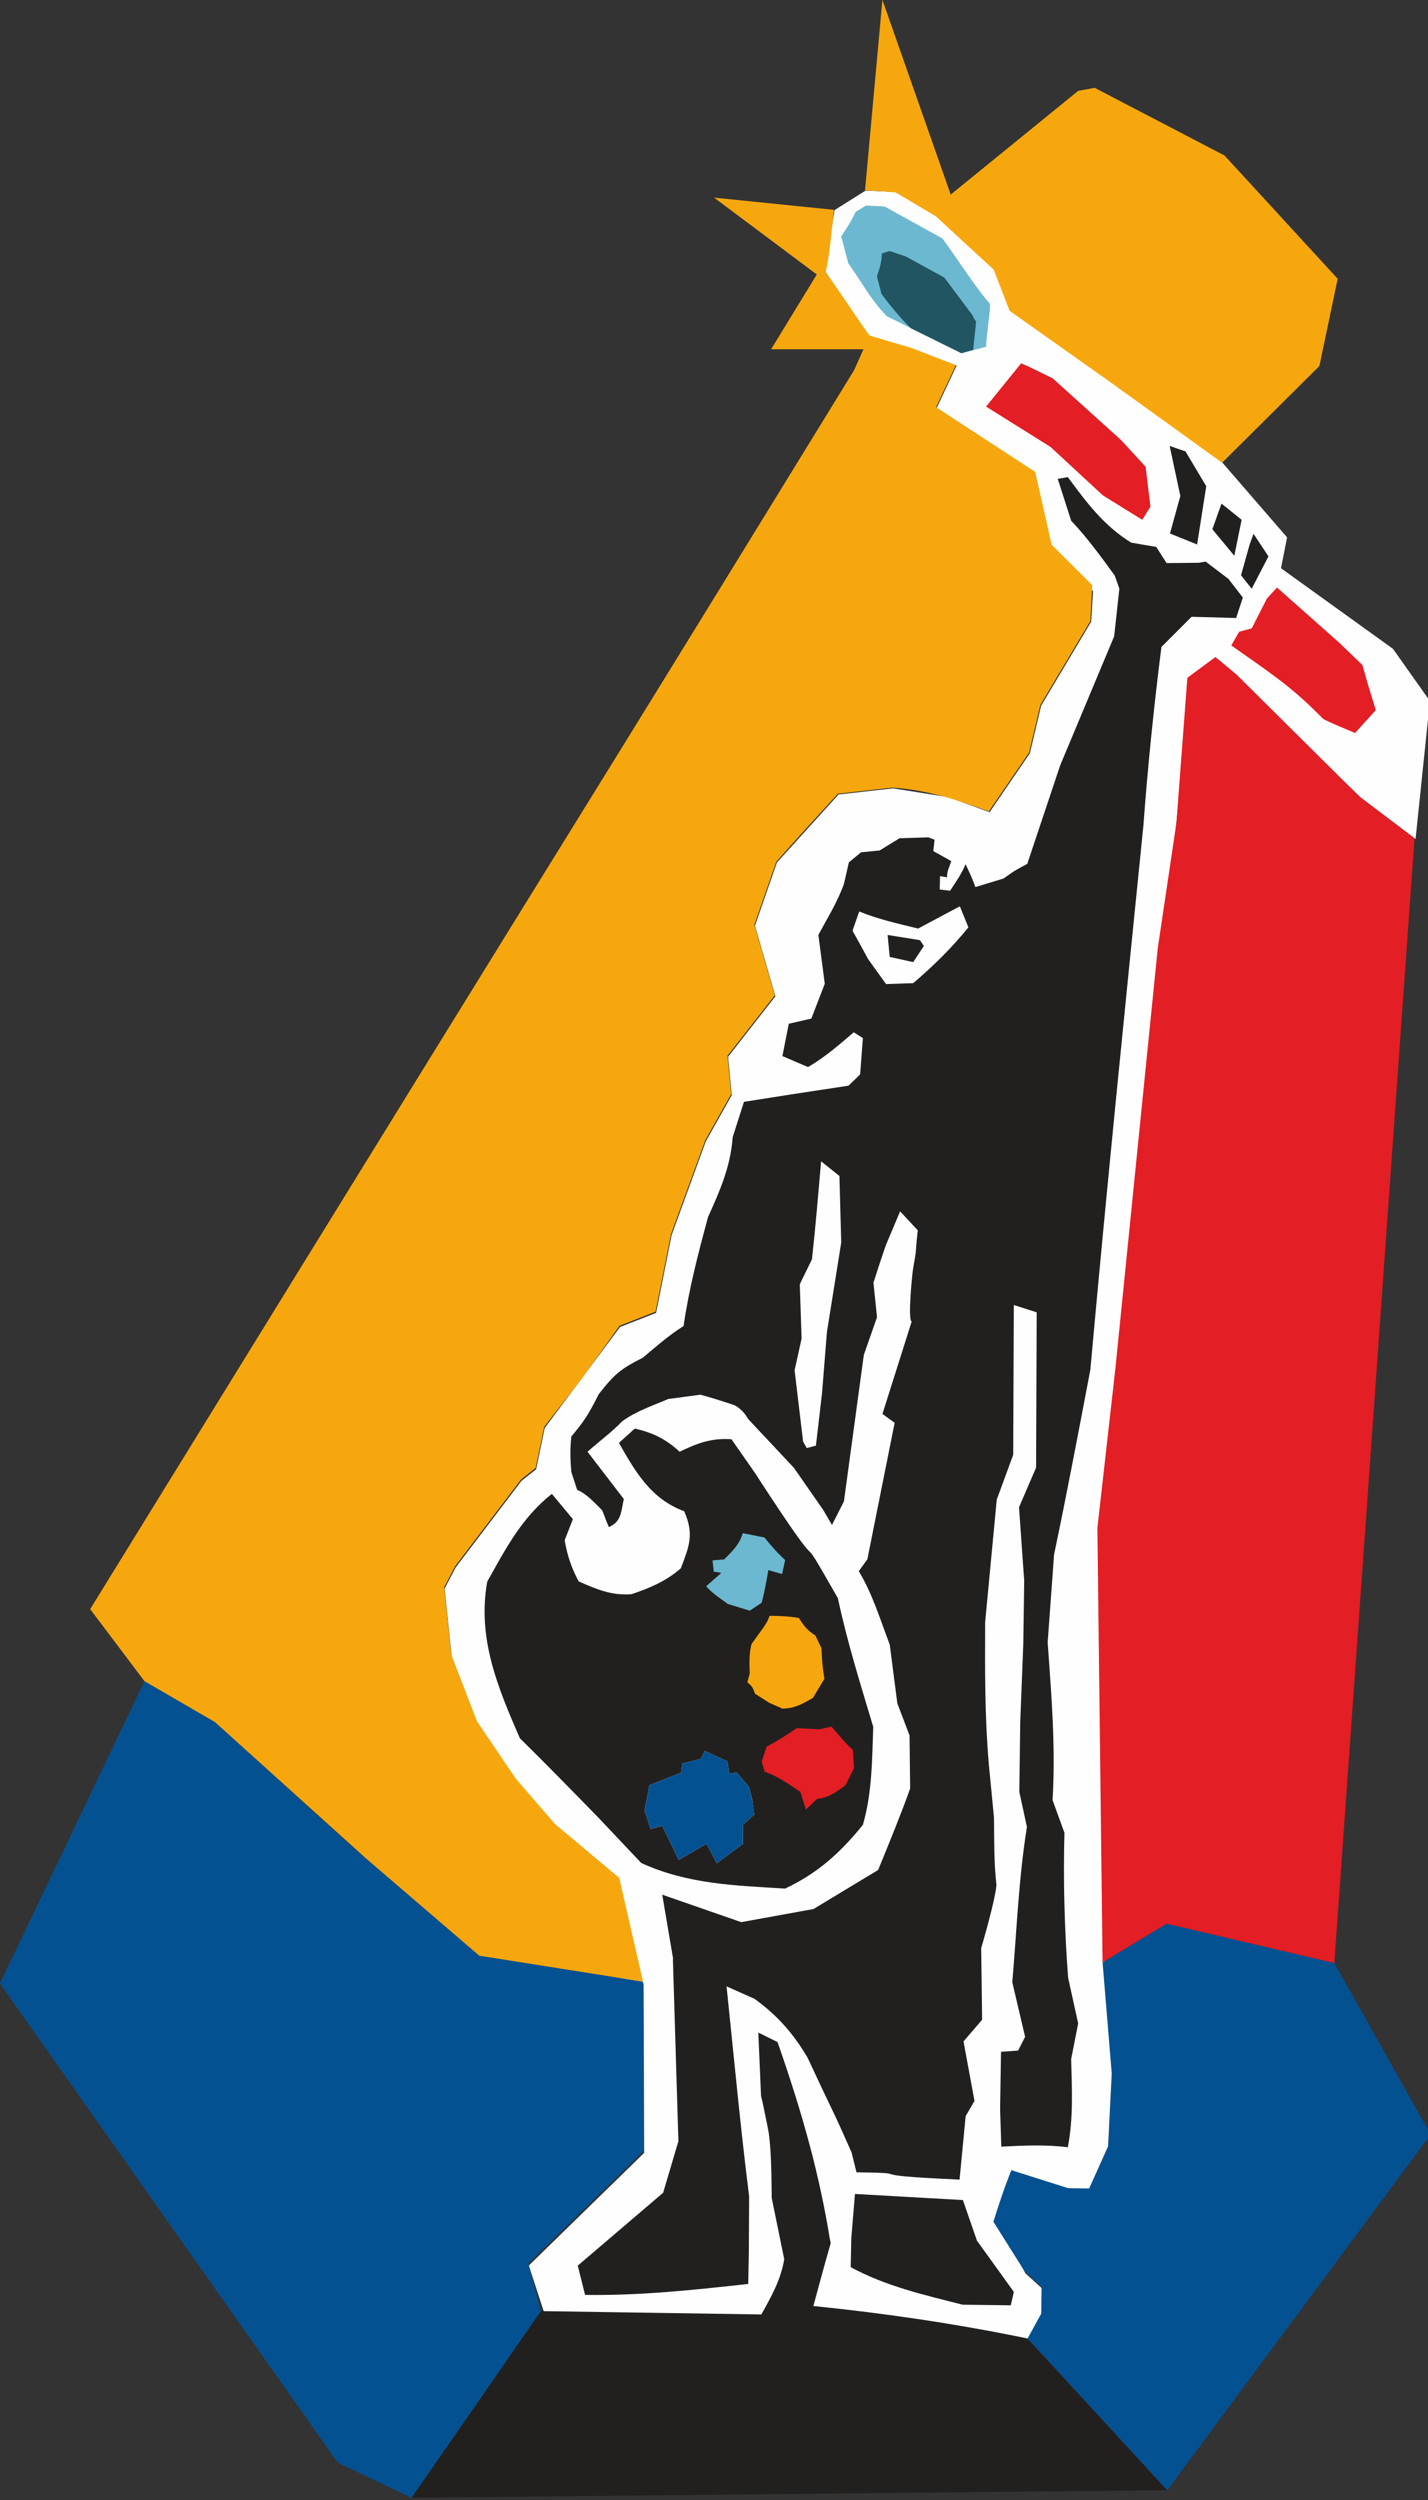 <?xml version="1.0" encoding="UTF-8" standalone="no"?>
<svg
   xml:space="preserve"
   id="svg33"
   width="40"
   height="70"
   style="clip-rule:evenodd;fill-rule:evenodd;image-rendering:optimizeQuality;shape-rendering:geometricPrecision;text-rendering:geometricPrecision"
   version="1.1"
   viewBox="0 0 1058.333 1852.083"
   sodipodi:docname="fav.svg"
   inkscape:version="1.3.1 (9b9bdc1480, 2023-11-25, custom)"
   xmlns:inkscape="http://www.inkscape.org/namespaces/inkscape"
   xmlns:sodipodi="http://sodipodi.sourceforge.net/DTD/sodipodi-0.dtd"
   xmlns="http://www.w3.org/2000/svg"
   xmlns:svg="http://www.w3.org/2000/svg"><rect x="0" y="0" width="1058.333" height="1852.083" fill="#333333" stroke="none"/><sodipodi:namedview
     id="namedview1"
     pagecolor="#ffffff"
     bordercolor="#000000"
     borderopacity="0.25"
     inkscape:showpageshadow="2"
     inkscape:pageopacity="0.0"
     inkscape:pagecheckerboard="0"
     inkscape:deskcolor="#d1d1d1"
     showgrid="false"
     inkscape:zoom="4.2347839"
     inkscape:cx="105.0821"
     inkscape:cy="40.616004"
     inkscape:window-width="1850"
     inkscape:window-height="1016"
     inkscape:window-x="1436"
     inkscape:window-y="27"
     inkscape:window-maximized="1"
     inkscape:current-layer="svg33" /><defs
     id="defs1"><style
       id="style1"
       type="text/css">.fil1{fill:#e31e24}.fil0{fill:#d7701e}.fil2{fill:#045191}</style></defs><path
     id="polygon7"
     d="m 403.456,1713.695 161.245,2.488 15.604,-15.608 3.166,-27.144 -8.594,-47.276 -2.94,-35.513 -7.463,-36.418 -2.035,-47.05 14.7,9.274 38.446,144.768 -13.117,48.633 160.114,24.882 9.046,-16.513 7.915,-16.286 -19.675,-17.87 -18.318,-36.192 8.594,-18.548 2.488,-19.227 30.983,13.798 26.46,-0.905 14.926,-32.799 3.618,-51.121 -10.629,-95.456 -1.357,-332.062 66.94,-608.478 20.58,-13.572 104.255,101.338 40.707,30.763 10.629,-102.242 -27.364,-38.68 -82.997,-59.717 4.523,-22.846 -73.046,-84.373 -47.944,-23.525 -83.449,-62.657 -12.438,-27.596 -41.159,-39.359 -32.339,-18.322 -21.937,-1.131 -23.067,14.477 -7.237,45.014 34.601,51.121 63.096,19.001 -16.057,34.156 75.76,52.252 11.307,50.895 30.078,29.858 -1.357,22.62 -37.089,62.205 -8.368,35.287 -29.852,43.657 -30.304,-11.084 -41.159,-6.56 -40.481,4.524 -45.682,50.443 -16.283,46.823 15.152,52.252 -35.053,44.788 2.714,28.501 -19.223,34.156 -25.329,69.443 -11.534,57.681 -26.686,10.405 -55.859,74.872 -6.332,30.537 -10.855,8.596 -48.848,64.241 -8.141,15.608 5.201,49.99 18.997,49.312 28.947,42.752 29.173,33.704 47.265,41.847 -9.498,68.539 27.364,6.334 0.452,125.541 -85.485,83.468 z"
     style="clip-rule:evenodd;fill:#fefefe;fill-rule:evenodd;stroke-width:0.226;image-rendering:optimizeQuality;shape-rendering:geometricPrecision;text-rendering:geometricPrecision" /><g
     id="_319551376"
     transform="matrix(0.226,0,0,0.226,-102.668,-45.236)"><path
       id="polygon8"
       d="m 4290.022,1662.017 34.985,163.97 -34.003,122.99 88.987,36.018 30.024,-190.995 -68.006,-113.998 z m -334.036,101.958 -32.97,6.046 43.977,136.994 c 52.882,56.002 97.828,117.866 142.989,179.99 l 15.038,42.994 -17.002,156.011 -177.043,422.972 -107.953,323.03 c -30.998,17 -35.031,17.007 -78.031,48.007 l -91.984,27.957 c -9.048,-25.678 -20.743,-50.227 -31.988,-74.983 -13.438,31.211 -32.262,58.91 -51.004,87.023 l -34.003,-4.03 0.981,-43.977 22.996,3.979 c -0.98,-18.56 8.095,-35.674 14.005,-52.968 l -59.015,-33.022 4.031,-37 -19.999,-8.01 -95.033,2.997 -64.957,39.998 -61.03,5.994 -39.997,33.022 -15.968,70.021 c -20.748,59.164 -54.565,112.608 -84.026,168 l 20.98,159.99 -43.976,113.999 -74.001,17.001 -20.98,105.989 83.974,36.018 c 55,-31.766 102.118,-72.863 150.016,-113.998 l 29.973,18.965 -8.992,119.011 -37.982,37 -184.02,28.009 -159.008,25.011 -37,115.962 c -6.76,95.97 -42.038,176.221 -80.978,262 -31.915,118.53 -62.69,235.62 -79.995,357.032 -48.243,30 -90.545,67.66 -133.997,103.973 -70.317,35.426 -91.22,51.585 -144.022,119.011 -35.637,70.589 -48.778,89.352 -89.969,139.01 -4.687,39.356 -3.758,77.823 0,116.995 l 18.966,57.981 c 33.539,14.543 56.378,41.921 82.01,67.024 11,26 8.014,22.984 22.014,54.984 41.94,-18.345 39.578,-50.27 48.99,-91.984 l -119.011,-154.978 c 37.63,-33.773 78.965,-63.563 113.998,-100.045 45.804,-33.282 99.252,-50.87 150.998,-72.967 l 105.007,-14.005 c 36.463,9.472 72.17,21.413 108.004,32.97 13,5 33.99,20.027 48.989,47.026 l 150.017,159.99 96.014,138.028 28.63,48.989 39.17,-77.05 65.267,-480.487 43.202,-123.404 -11.627,-113.326 c 12.889,-40.618 26.278,-81.063 40.049,-121.388 l 47.387,-112.344 57.878,62.166 c -10.53,96.3 -1.019,43.151 -15.762,128.416 -2.106,12.038 -17.927,166.52 -4.237,170.532 l -95.808,302.928 39.997,29.093 -89.503,447.415 -28.164,39.067 c 45.346,74.585 70.417,159.189 101.493,240.347 l 25.01,193.012 39.999,105.006 2.015,173.995 c -32.223,90.102 -68.848,178.452 -105.007,267.012 l -212.028,128.003 -236.988,42.994 -259.002,-90.02 35.915,211.512 -0.93,-0.465 18.035,596.966 -50.023,169.033 -279.983,238.952 23.978,96.015 c 179.615,2.636 356.944,-16.278 535.006,-35.967 l 2.015,-103.043 0.982,-183.968 c -28.832,-228.79 -49.98,-458.648 -74,-688.02 l -4.961,-2.532 95.963,42.53 c 75.867,54.457 128.892,115.511 175.028,193.993 106.999,229.998 69.971,143.01 143.97,310.007 l 16.02,65.01 c 217.076,2.803 -19.893,7.966 338.016,23.977 l 19.998,-207.998 28.99,-49.97 -36.018,-195.028 61.03,-71.003 -2.997,-234.973 c 0,0 45.971,-155.016 49.971,-207.016 -8.48,-73.033 -7.024,-146.59 -8.01,-219.986 l -17.001,-176.01 c -13.476,-155.204 -12.68,-310.458 -11.99,-466.018 l 37.983,-400.958 54.002,-147.018 2.015,-490.978 74.983,23.978 -1.964,509.013 -56.017,129.966 17.001,241.019 -2.997,207.998 -10.025,256.004 -2.997,227.996 25.01,114.98 c -27.241,168.701 -33.35,339.079 -48.006,509.013 l 42.012,179.007 -22.996,45.01 -56.017,3.98 -2.997,189.032 4.03,121.956 c 73.238,-3.806 145.373,-7.363 217.972,2.016 18.803,-95.98 13.436,-191.967 11.007,-288.975 l 22.996,-116.995 -32.97,-150.017 c -11.807,-158.472 -16.334,-316.362 -12.04,-475.01 l -38.964,-106.97 c 10.468,-173.014 -3.65,-344.657 -16.02,-517.023 l 20.98,-287.993 c 42.355,-201.478 80.473,-403.78 119.012,-606.01 53.4,-594.738 114.015,-1189.146 173.994,-1783.973 14.35,-195.689 34.485,-390.413 59.015,-585.029 l 99.012,-99.012 145.986,4.031 22.014,-67.024 -47.026,-60.978 -74.982,-57 -22.014,3.98 -105.989,1.033 -34.003,-53.02 -82.01,-14.004 c -90.08,-55.655 -146.63,-131.793 -207.998,-215.026 z m 504,87.023 -29.972,84.026 71.985,86.971 23.978,-117.977 z m 105.007,99.012 -12.971,35.967 -28.009,100.045 34.985,43.977 54.984,-105.988 z m -962.99,1221.01 28.008,68.989 c -54.656,67.427 -115.306,126.957 -181.023,182.986 l -88.986,2.997 -59.015,-82.01 c -16.783,-31.112 -33.586,-62.206 -51.004,-92.966 l 22.014,-62.994 c 62.361,25.57 127.793,39.975 193.011,55.966 z m -236.989,94 6.977,71.986 76.997,17.001 35.037,-53.02 -13.022,-18.965 z m -218.023,741.97 59.997,48.008 5.994,218.023 -46.974,293.987 -16.02,199.988 -19.998,171.979 -29.972,8.01 -12.041,-20.98 -27.957,-233.992 22.996,-104.024 -5.994,-177.974 39.997,-82.01 c 11.74,-106.843 20.698,-213.94 29.972,-321.015 z m -610.97,876.02 -52.038,46.973 c 55.046,96.865 105.356,183.773 213.992,224.018 33.158,75.675 16.658,114.056 -10.956,187.017 -49.028,42.777 -101.918,64.699 -162.005,85.007 -65.823,4.894 -114.653,-16.418 -173.013,-42.013 -23.67,-43.538 -37.965,-86.92 -45.992,-135.03 l 26.975,-68.988 -68.988,-82.992 c -99.158,78.512 -151.635,180.147 -211.977,287.992 -33.02,186.837 34.926,347.021 106.97,512.992 88.18,86.854 174.68,175.345 261.018,264.015 l 136.995,145.004 c 152.86,69.976 307.658,73.882 472.012,83.974 108.337,-51.21 182.006,-118.668 254.972,-208.98 30.516,-105.205 29.958,-212.593 34.003,-321.013 -42.186,-140.812 -85.395,-278.002 -116.014,-421.99 -166.963,-292.407 5.41,17.392 -272.955,-412.016 l -76.016,-108.986 c -66.024,-4.55 -112.915,13.303 -170.015,41.031 -45.57,-42.296 -88.742,-62.643 -146.968,-76.016 z M 2765.98,5940 l 74,34.002 5.995,40.98 24.03,-4.961 39.997,46.974 11.007,42.994 6.977,48.008 -37.982,34.003 0.981,62.012 -85.99,63.975 -34.002,-63.975 -91.003,52.968 -54.001,-111.983 -37.983,11.007 -19.998,-62.011 15.968,-82.011 104.024,-40.98 3.98,-30.024 59.996,-14.986 z m 175.028,922.992 8.992,207.997 c 34.324,110.158 33.693,220.21 34.985,333.985 l 41.03,201.022 c -11.091,67.536 -42.33,122.41 -75.033,181.022 l -723.005,-11.007 -423.954,611.436 v 0.568 L 4281.96,8363.004 C 4129.32,8197.318 3976.779,8031.541 3824.003,7865.98 l 0.104,-0.155 c -233.599,-48.337 -468.155,-82.74 -705.125,-106.815 l 59.014,-204.019 c -33.947,-218.333 -91.689,-426.27 -173.994,-660.993 z m 316.983,529.011 -11.989,145.005 -2.015,94.98 c 115.788,62.642 240.683,90.963 367.006,122.99 l 158.027,2.016 9.973,-43.976 -120.974,-168 -46.044,-133.016 z"
       style="fill:#22201e" /><path
       id="polygon9"
       d="m 928.005,5711.02 -474.028,991 1108.047,1570.963 241.75,114.83 424.204,-611.802 -40.98,-156.011 378.013,-369.022 -2.015,-554.953 -537.022,-85.007 L 1605.018,6250.006 1159,5845.018 Z m 1837.976,228.98 -14.004,25.993 -59.997,14.986 -3.979,30.024 -104.024,40.98 -15.968,82.01 19.998,62.012 37.983,-11.007 54.001,111.983 91.003,-52.968 34.003,63.975 85.99,-63.975 -0.983,-62.012 37.983,-34.003 c -2.606,-31.095 -10.282,-60.92 -17.984,-91.002 l -39.997,-46.974 -24.03,4.96 -5.994,-40.979 z m 1514.016,566.012 -210.013,126.969 30.024,364.009 -11.989,239.003 -62.011,138.028 -68.989,-1.034 -186.035,-58.962 c -22.568,55.369 -41.09,111.997 -58.962,168.982 l 101.957,162.005 56.017,51.987 -0.981,87.023 -45.01,81.959 83.974,91.002 374.085,406.125 863.927,-1166.13 -316.002,-561.982 z"
       class="fil2"
       style="clip-rule:evenodd;fill:#045191;fill-rule:evenodd;image-rendering:optimizeQuality;shape-rendering:geometricPrecision;text-rendering:geometricPrecision" /><path
       id="polygon10"
       d="m 3803.024,1390.975 -115.032,142.006 210.995,132.034 172.03,159.008 128.985,79.995 26.975,-42.995 -15.968,-131 -81.029,-88.004 -223.965,-202.003 c -34,-16 -67.991,-34.041 -102.991,-49.041 z m 838.967,735.045 -32.97,35.967 -50.023,98.03 -40.98,11.007 -25.993,44.959 c 164.708,114.807 205.553,144.574 302.98,242 33.664,16.286 68.513,30.343 102.99,45.01 l 68.007,-74.982 -23.978,-78.031 -19.999,-69.97 -76.016,-73.02 z m -202.004,227.997 -91.984,68.006 -36.018,476.973 -60.978,409.02 -139.01,1378.003 -59.014,522.965 17.001,1423.996 210.013,-126.969 549.992,128.984 263.033,-3687.01 -180.04,-135.96 -404.007,-401.01 z m -1258.993,3505.987 -39.997,8.992 -74,-3.98 c -31.87,22.406 -64.669,42.754 -99.013,60.979 l -15.968,48.99 9.974,33.02 c 43.245,14.278 79.245,41.357 116.995,65.991 l 18.035,57.981 37,-34.985 c 38.92,-4.634 62.942,-22.293 92.966,-45.01 l 28.01,-55.966 -3.98,-59.996 c -25.969,-22.866 -47.524,-49.868 -70.022,-76.016 z"
       class="fil1"
       style="clip-rule:evenodd;fill:#e31e24;fill-rule:evenodd;image-rendering:optimizeQuality;shape-rendering:geometricPrecision;text-rendering:geometricPrecision" /><path
       id="polygon15"
       d="m 3348.013,199.988 -57,623.993 c 22,1 79.976,5.028 100.976,7.028 l 132.137,78.858 -0.103,0.155 188.98,173.995 51.987,134.978 341.994,242.001 355.017,256.005 319,-316.983 59.995,-286.03 -370.985,-404.005 -426.02,-222.002 -54.002,10.025 -418.01,339.979 z m -552.008,648.022 336.827,251.871 -149.81,245.101 h 302.876 l -30.903,69.04 C 2067.32,3346.586 2895.161,1995.267 749.98,5475.015 l 178.025,236.006 230.995,133.997 492.993,444.986 373.982,321.014 537.022,85.007 -77.98,-340.03 -210.013,-176.01 L 2146.02,6031 l -128.003,-188.98 -84.026,-218.023 -22.996,-221.02 36.019,-68.988 216.007,-284.014 47.956,-37.982 28.009,-134.98 122.008,-156.01 125.005,-175.028 117.977,-45.992 51.005,-254.972 112.034,-307.01 85.008,-150.998 -12.04,-125.987 155.029,-198.024 -67.024,-230.994 72.037,-207.016 c 66.563,-75.016 134.121,-149.117 201.951,-222.983 l 179.007,-20 c 111.811,6.858 212.292,40.064 316.002,77.98 l 132.033,-192.96 37,-156.01 c 54.717,-91.638 109.36,-183.32 163.97,-275.022 l 5.994,-117.978 -132.964,-132.033 -54.001,-238.952 -324.993,-212.028 64.957,-137.976 -145.004,-56.018 -137.977,-40.978 -0.207,0.465 c -47.323,-66.134 -104.447,-154.798 -143.505,-207.016 0.433,-1.907 0.723,-3.84 0.723,-5.477 13,-60 20.993,-153.988 25.993,-199.988 z m 182.004,4648.967 c -7.458,22.907 -22.056,40.86 -36.018,60.048 l -22.996,31.988 c -8.564,32.427 -7.44,64.004 -5.995,96.996 l -8.01,28.991 c 14.929,10.56 19.817,20.52 25.012,37 l 46.974,30.024 43.046,18.965 c 39.8,-0.247 66.745,-15.912 99.994,-34.984 l 37.982,-62.994 c -6.411,-33.12 -8.44,-66.417 -9.973,-99.994 l -20.05,-42.013 c -25.213,-14.676 -39.142,-33.126 -53.95,-56.999 -31.859,-5.852 -63.77,-7.028 -96.016,-7.028 z"
       style="fill:#f7a70e" /><path
       id="polygon18"
       d="m 3294.01,874.003 -34.002,20.981 c -12.632,28.484 -30.09,54 -47.026,79.995 l 22.996,88.005 c 42.011,58.128 75.81,123.438 127.02,173.995 l 244.017,121.026 80.977,-20.98 c 1,-36 14.022,-117.026 13.022,-141.026 -36,-37 -118.01,-162.992 -156.01,-213.992 L 3354.989,877.001 Z m -404.006,4351.983 c -11.023,37.576 -34.263,59.257 -61.03,85.99 l -37.982,3.048 4.031,37 24.96,3.98 -49.971,43.976 c 20.034,23.33 46.562,39.702 71.003,58.033 l 71.985,21.962 39.016,-25.993 c 9.702,-35.155 15.452,-71.136 21.963,-106.97 l 45.01,12.97 10.025,-45.991 c -25.112,-22.554 -46.63,-48.05 -68.006,-74 z"
       style="fill:#6cb8d0" /><path
       id="path29"
       d="m 3441,1276 166,82 39,-11 c 1,-24 9,-78 9,-94 -7,-7 -7,-10 -12,-20 l -92,-123 -126,-69 -53,-18 -26,8 c 0.216,26.658 -7.72,50.16 -16,75 l 15,58 c 29.678,39.19 60.801,77.8 96,112 z"
       style="fill:#215562" /></g></svg>
